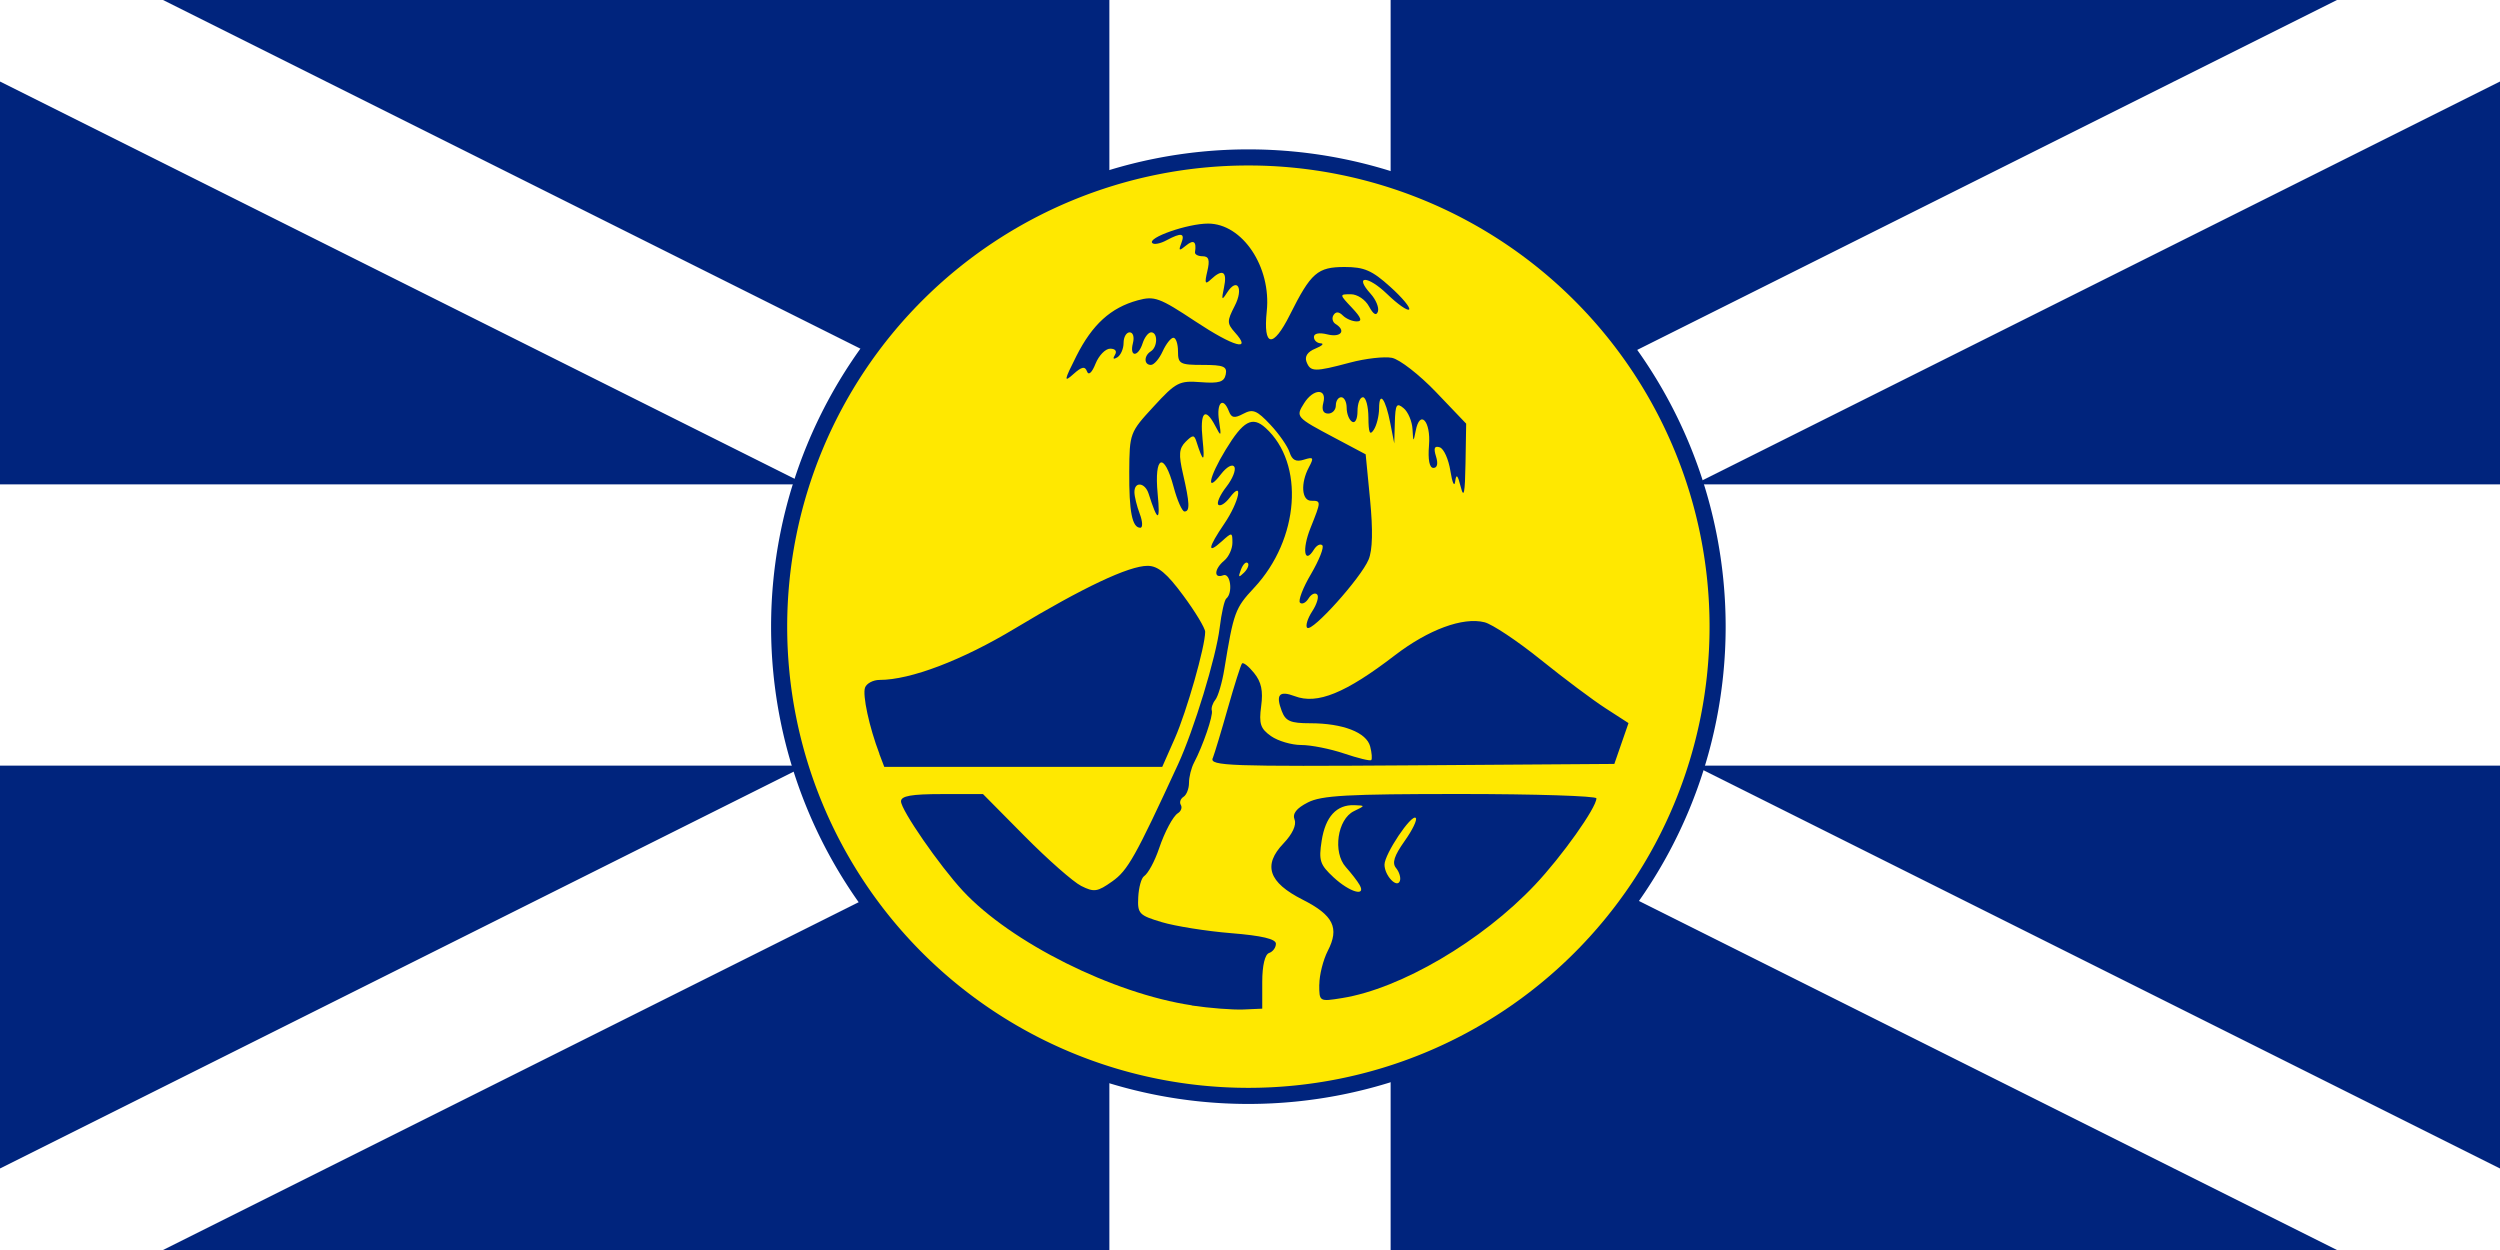 <svg xmlns="http://www.w3.org/2000/svg" baseProfile="full" viewBox="-15 -7.5 30 15" width="1200" height="600">
  <rect x="-15" y="-7.5" width="30" height="15" fill="#808080" stroke="none"/>
  <defs>
    <clipPath id="a">
      <path d="M-15-7.5h30v15h-30z"/>
    </clipPath>
  </defs>
  <g clip-path="url(#a)">
    <circle r="20" fill="#00247D"/>
    <path d="m-20-10 40 20m-40 0 40-20" style="stroke-width:1.75;stroke-miterlimit:4;stroke-dasharray:none" stroke-width="3" stroke="#fff"/>
    <path d="M-20 0h40M0-10v20" style="stroke-width:3.375;stroke-miterlimit:4;stroke-dasharray:none" stroke-width="5" stroke="#fff"/>
    <path style="fill:#ffe800;fill-opacity:1;fill-rule:evenodd;stroke:#00247d;stroke-width:.2;stroke-linecap:butt;stroke-linejoin:miter;stroke-miterlimit:4;stroke-dasharray:none;stroke-opacity:1" d="M4.257-.557a5.829 5.829 0 1 1-11.658 0 5.829 5.829 0 1 1 11.658 0z" transform="matrix(.966 0 0 .966 1.499 .558)"/>
    <path style="fill:#00247d;fill-opacity:1" d="M-.698 4.564C-1.643 4.423-2.87 3.81-3.445 3.191c-.282-.304-.743-.971-.743-1.075 0-.065.125-.087.492-.087h.492l.502.507c.276.279.581.547.676.595.155.078.195.072.374-.055.186-.132.276-.293.789-1.405.19-.412.457-1.288.499-1.637.021-.175.057-.333.079-.351.083-.066.051-.313-.036-.28-.117.045-.109-.076.012-.176.054-.045.098-.141.098-.214 0-.128-.004-.129-.13-.015-.177.16-.164.075.033-.214.178-.262.235-.538.064-.312-.052.069-.113.107-.136.085-.022-.022.021-.119.096-.215.075-.096.118-.204.096-.24-.024-.038-.092-0-.161.089-.184.239-.145.037.057-.294.211-.347.319-.406.478-.263.473.428.408 1.337-.137 1.92-.228.244-.245.291-.357.976-.026.161-.075.327-.108.368-.033.041-.052.1-.042.13.018.057-.107.422-.214.625-.033.062-.06.171-.06.241 0 .07-.03.146-.066.168-.036.023-.051.066-.032.097.019.031.003.076-.036.1-.057.035-.159.225-.225.422-.053.156-.131.3-.18.333-.033.022-.064.135-.07.252-.01.198.009.218.283.3.161.048.535.108.831.132.371.03.538.07.538.127 0 .046-.037.096-.082.111-.05.017-.082.15-.082.348v.32l-.228.01c-.126.005-.403-.016-.618-.048zm.67-5.308c-.02-.02-.057.016-.081.08-.035.093-.028.1.037.036.045-.044.065-.097.045-.117zm.86 5.058c0-.114.046-.295.101-.403.143-.276.068-.428-.301-.615C.222 3.089.152 2.882.402 2.621c.106-.111.158-.221.133-.285-.028-.072.021-.136.158-.206.164-.085.475-.102 1.831-.102.898 0 1.633.024 1.633.052 0 .113-.415.697-.737 1.038-.636.674-1.613 1.247-2.316 1.359-.273.044-.273.043-.273-.163zm.483-1.195c-.025-.045-.1-.141-.165-.214-.159-.177-.101-.575.097-.671.138-.067.138-.067.005-.072-.214-.007-.347.138-.392.427-.037.238-.021.287.144.44.192.178.394.236.311.09zm.438-.202c-.051-.061-.023-.147.102-.324.094-.132.155-.258.134-.278-.051-.051-.375.434-.375.561 0 .131.152.291.185.194.013-.038-.008-.107-.046-.153zm-6.2-1.371C-4.569 1.226-4.653.838-4.619.75c.019-.05.098-.091.174-.091.371 0 .989-.235 1.625-.618.818-.492 1.366-.751 1.591-.751.124 0 .23.088.428.356.145.196.263.392.263.436 0 .176-.222.956-.364 1.278l-.151.342h-3.336l-.059-.155zm4.0.053c.022-.057.104-.328.182-.604.078-.275.154-.515.169-.533.015-.018.08.033.145.114.087.107.11.214.085.398-.028.212-.009.269.118.359.084.059.247.107.364.107s.347.046.513.102c.166.056.313.092.326.079.013-.013.007-.087-.013-.164-.044-.168-.328-.278-.72-.278-.236 0-.295-.025-.341-.147C.306.835.351.784.537.854c.27.103.61-.036 1.201-.49.403-.309.817-.462 1.076-.397.093.023.396.225.674.449.278.224.629.487.78.584l.274.177-.085.245-.085.245-2.43.017c-2.192.015-2.426.007-2.39-.086zM.687.036c-.024-.024.003-.114.06-.201.057-.087.083-.178.058-.202C.78-.392.734-.37.702-.318c-.032.052-.078.074-.102.05-.024-.024.035-.18.133-.345.097-.166.158-.32.135-.343C.844-.98.799-.956.767-.905.652-.719.622-.905.726-1.164c.129-.323.13-.327.008-.327-.115 0-.129-.211-.027-.402.062-.116.055-.127-.06-.091-.095.03-.142.006-.172-.088-.023-.071-.126-.221-.231-.332-.161-.172-.21-.192-.324-.131-.107.057-.142.051-.173-.029-.07-.182-.152-.105-.119.111.03.195.026.2-.044.065-.124-.237-.187-.169-.153.163.029.281.01.286-.075.021-.025-.079-.044-.079-.128.005-.08.08-.086.153-.032.386.081.352.085.451.018.451-.028 0-.087-.132-.13-.293-.115-.431-.236-.38-.192.081.033.343.001.343-.108 0-.043-.137-.171-.152-.171-.021 0 .051.029.169.064.261.035.092.038.167.007.167-.098 0-.136-.191-.133-.673.003-.461.007-.472.292-.781.269-.293.308-.313.566-.293.221.017.281-.002.3-.093.019-.095-.026-.114-.275-.114-.275 0-.298-.013-.298-.163 0-.09-.025-.163-.055-.163-.03 0-.088.073-.129.163-.041.09-.104.163-.141.163-.085 0-.086-.11-.001-.163.082-.051.086-.228.004-.228-.033 0-.079.059-.102.13-.054.17-.161.17-.117 0 .019-.073.002-.13-.039-.13-.04 0-.073.057-.073.127 0 .07-.034.147-.075.173-.047.029-.058.018-.029-.029.028-.045.005-.075-.057-.075-.057 0-.135.081-.175.179-.043.109-.084.146-.103.094-.024-.065-.063-.058-.164.033-.116.104-.112.077.037-.218.191-.378.411-.579.735-.668.201-.055.261-.033.693.253.462.306.687.368.473.131C-.277-3.62-.277-3.647-.184-3.828c.111-.214.03-.351-.093-.158-.062.097-.067.087-.035-.064.041-.193-.016-.229-.156-.098-.071.067-.079.05-.044-.098.032-.135.018-.179-.057-.179-.054 0-.096-.022-.091-.049.02-.128-.016-.155-.107-.08-.083.069-.093.065-.058-.025.048-.125.004-.134-.178-.037-.072.039-.148.054-.169.033-.064-.064.424-.234.669-.234.412 0 .76.52.704 1.052-.045.432.074.45.278.042.253-.505.331-.573.657-.573.234 0 .329.041.546.237.145.13.247.253.227.273-.019.019-.137-.063-.262-.184-.234-.226-.404-.23-.199-.004.063.07.102.165.087.212-.019.056-.055.035-.107-.061-.044-.082-.14-.146-.218-.146-.139 0-.139.001.014.163.111.118.127.163.057.163-.053 0-.128-.032-.167-.071-.047-.047-.084-.049-.112-.005-.023.036-.011.085.025.107.13.08.064.165-.097.125-.1-.025-.163-.013-.163.031 0 .04.037.074.082.076.045.002.016.03-.064.063-.094.038-.132.094-.107.159.047.122.096.123.523.009.184-.049.41-.075.502-.057.092.018.33.203.529.411l.362.379-.008.477c-.006.358-.02.428-.057.282-.037-.146-.054-.163-.067-.065-.009.072-.035.015-.057-.125-.022-.141-.079-.269-.128-.285-.064-.021-.076.009-.045.109.027.086.016.138-.031.138-.048 0-.067-.097-.053-.271.024-.292-.11-.436-.16-.173-.027.139-.029.138-.038-.021-.005-.094-.053-.208-.107-.252-.084-.07-.099-.045-.105.171l-.007.252-.048-.245c-.057-.294-.133-.392-.134-.173-.001.087-.029.202-.064.255-.047.073-.063.035-.064-.147-.001-.134-.03-.244-.066-.244-.036 0-.065.075-.065.167 0 .095-.028.149-.065.127-.036-.022-.065-.097-.065-.167 0-.07-.029-.127-.065-.127-.036 0-.065.044-.065.098 0 .054-.041.098-.092.098-.06 0-.08-.046-.058-.13.046-.176-.12-.171-.231.006-.103.164-.1.168.368.416l.371.197.053.546c.035.365.03.603-.018.717-.093.222-.679.874-.735.818z"/>
  </g>
</svg>
